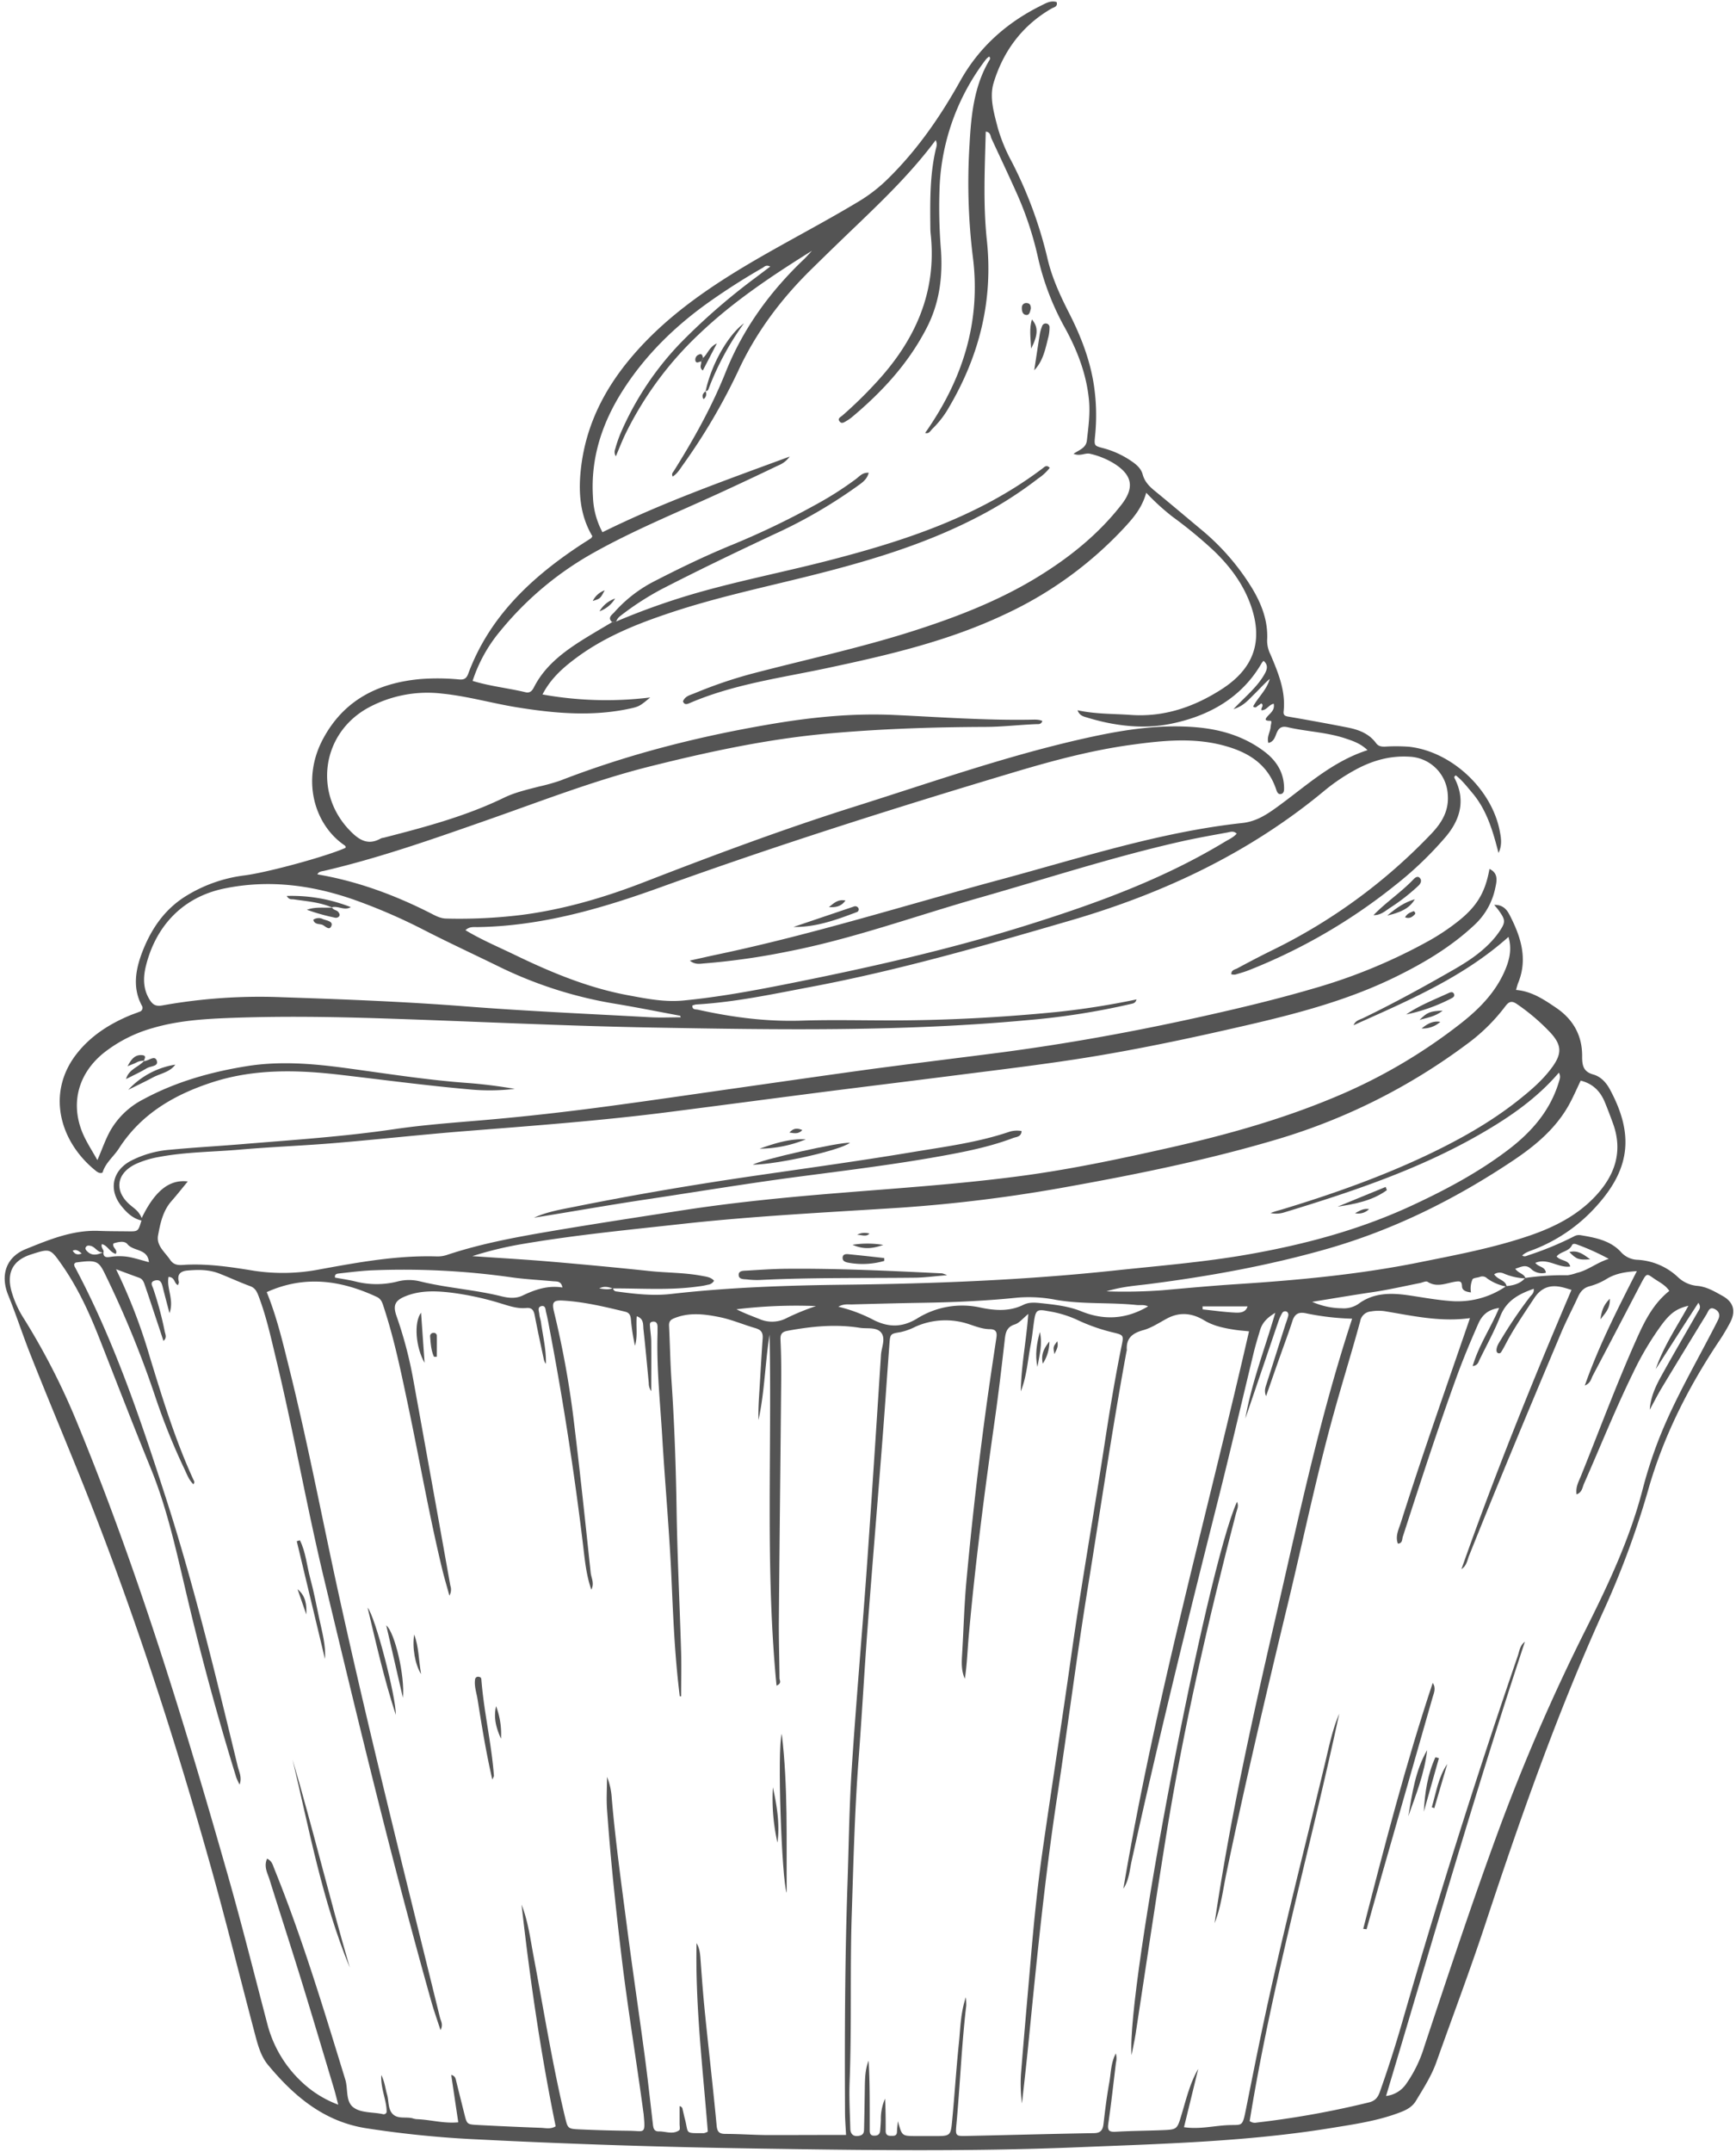 <?xml version="1.0" encoding="UTF-8" standalone="no"?><svg xmlns="http://www.w3.org/2000/svg" xmlns:xlink="http://www.w3.org/1999/xlink" fill="#545454" height="873" preserveAspectRatio="xMidYMid meet" version="1" viewBox="-1.9 -0.6 704.6 873.0" width="704.6" zoomAndPan="magnify"><g data-name="Layer 2"><g data-name="Layer 1" id="change1_1"><path d="M55.61,493.61c5.37-11.11,11.31-15.77,18.7-14.85-2.29,2.77-4.35,5.4-6.56,7.91-3.54,4-4.6,9.07-5.5,14-.75,4.15,2.82,6.77,4.91,9.89,1.67,2.48,3.92,2.15,6.26,2,9.3-.47,18.51.92,27.6,2.41a78.45,78.45,0,0,0,27.05-.58c15.73-2.87,31.44-5.73,47.53-5.21a12.24,12.24,0,0,0,4.26-.73c14.34-4.74,29.17-7.37,44-9.87,17.17-2.89,34.4-5.51,51.61-8.17,13.81-2.13,27.7-3.73,41.61-5.08,31.82-3.08,63.78-4.58,95.48-8.81,20.7-2.76,41.1-7.13,61.46-11.73,22-5,43.62-11.06,64.47-19.68a219.88,219.88,0,0,0,52.6-30.55c7.63-6,14.35-12.86,18.11-22.09,1.67-4.09,2.54-8.26,1.15-12.93-18.52,16.54-40.83,25.91-62.86,35.83.74-1.91,2.52-2.24,4-2.95,12.4-6,24.51-12.64,36.47-19.51,5.53-3.17,10.86-6.63,15.27-11.32a33,33,0,0,0,3.11-3.78c2.95-4.25,2.92-5.06-.06-9.17-.41-.57-.89-1.1-1.71-2.09,3.46-.13,5.11,1.91,6.2,4,4.52,8.75,7.55,17.77,3.52,27.64-.34.83-.53,1.72-.87,2.86,6.34.53,11.32,3.88,16.28,7.25,7,4.74,10.66,11.39,10.55,19.8,0,3.69.54,6.15,4.54,7.27,3.05.86,5.23,3.26,6.74,6.06,9.4,17.48,8.64,31.35-4.79,46.57a66.32,66.32,0,0,1-26,18.35c-1.65.64-3.45,1.12-4.8,2.45.91.67,1.7.16,2.56-.13a128,128,0,0,0,18.42-7.61,4.05,4.05,0,0,1,2.6-.52c5.92,1,11.94,2.07,16.3,6.65a9.45,9.45,0,0,0,7,3.36,26,26,0,0,1,16.2,6.92,13,13,0,0,0,7.67,3.63c4,.28,7.27,2.28,10.57,4.11,4.41,2.46,5.44,6.07,3.16,10.61a83.43,83.43,0,0,1-5.05,8.4C683,562.89,673.11,582.54,667,604.12a353.06,353.06,0,0,1-18.59,50C629.94,695,615.08,737.32,601,779.92c-6.2,18.79-13.21,37.31-19.85,56-2,5.69-5.27,10.74-8.36,15.87-1.84,3.06-5,4.17-8,5.25-8.42,3-17.24,4.28-26,5.71-34.35,5.62-69,6.47-103.7,7.89-43.8,1.79-87.61,1.15-131.39.47q-55.85-.85-111.69-3.67a422.63,422.63,0,0,1-45.49-4.57c-17.06-2.75-29.19-13.06-39.7-25.74-3-3.65-4.18-8.44-5.39-13-5.66-21.41-11-42.92-16.91-64.26C69.19,704.86,51.63,650.65,30.26,597.7c-6.59-16.33-13.42-32.57-19.89-48.94-3.12-7.89-5.73-16-8.94-23.88-3.35-8.24-.73-15.49,7.09-18.66,9.45-3.83,19.06-7.83,29.68-7.41,4,.16,8,.14,12,.19s4,0,5.31-4.4c-3.48-.78-5.91-3.13-8.06-5.77-5.31-6.5-3.86-14.28,3.53-18.32a41.66,41.66,0,0,1,16.12-4.62c9.58-.91,19.19-1.44,28.77-2.23,20.8-1.72,41.62-3.07,62.3-6.12,11.66-1.72,23.46-2.58,35.22-3.58,17.74-1.5,35.41-3.53,53-5.91,17.09-2.3,34.15-4.82,51.22-7.24,17.43-2.48,34.85-5,52.3-7.4,18.17-2.45,36.37-4.64,54.55-7,27.19-3.59,54.13-8.49,80.9-14.44,15.41-3.42,30.76-7.08,45.91-11.52a222.52,222.52,0,0,0,47.17-19.55,90.33,90.33,0,0,0,11.31-7.58c7.75-6.09,11.18-11.77,12.89-21.36,3.61,1.67,3,4.82,2.4,7.52a28.14,28.14,0,0,1-8.28,15c-9.64,9.09-20.83,15.72-32.64,21.48-19.24,9.37-39.77,14.75-60.47,19.52-23.17,5.35-46.42,10.29-69.93,13.86-14.54,2.21-29.14,4-43.73,5.84-18.54,2.38-37.1,4.65-55.65,7-21.42,2.75-42.84,5.6-64.26,8.35-27.39,3.53-54.91,5.58-82.43,7.75-17.91,1.41-35.78,3.4-53.69,4.9-12.66,1.06-25.37,1.53-38,2.62-11.2,1-22.49.94-33.59,3.07a38.82,38.82,0,0,0-8.83,2.66c-8.35,3.78-9.35,11.24-2.33,17C52.74,489.83,54.46,490.84,55.61,493.61Zm-15.5,13.92c-2.32.31-3.24-2.17-5.16-2.62-.7-.17-1.53-.29-2,.47s.2,1.42.65,1.84c2.05,1.95,4.28,1.18,6.48.24-.13,2.4,1.7,2.07,3,1.88a22.77,22.77,0,0,1,8.63.33c2.25.54,4.48,1.21,6.83,1.85-.48-5.63-6.28-4.31-8.73-7.33-1.19-1.47-3.72-.91-5.63-.29-.78,1.6,1.93,2.54.9,4.23-2.45-.66-3.28-3.4-5.62-3.94C38.9,505.65,40.38,506.37,40.11,507.53Zm577.06,10.38a107.7,107.7,0,0,1,17.21-1.1,18.6,18.6,0,0,0,3.68-.94c4.47-1,8-4.11,13-5.71a96,96,0,0,0-12.56-5.7c-.89-.35-2-.73-2.42.23-1.25,2.57-4.56,2.42-6.19,4.51,1.67,1.93,4.87,1.29,5.54,4.06-4.85.73-9.1-3.6-14.18-1.47,1.28,1.75,4,1.46,4.29,4a6.39,6.39,0,0,1-5.69-1.25c-2.43-2.47-4.26-1.07-6.73-.38,1.21,1.93,3.62,1.93,4.14,3.93a24.35,24.35,0,0,1-8.86-2,4,4,0,0,0-3.85.34c1.51,2.33,4.67,2.27,5.08,5a19.5,19.5,0,0,1-7.93-3.33,2.74,2.74,0,0,0-2.94-.63c-1,.39-2.64.35-3,1a9.32,9.32,0,0,0-.63,5.31c-1.92-.23-3.55-.76-3.63-2.39-.1-2-.6-2.26-2.52-2-3.78.55-7.58,2.57-11.48.08-.66-.42-2.06.32-3.12.52-6.4,1.27-12.75,2.73-19.22,3.69-8.14,1.2-16.26,2.59-24.49,3.92a30.42,30.42,0,0,0,11.93,2.61,10.66,10.66,0,0,0,6.75-1.7c6.38-4.78,13.52-4.58,20.85-3.5,5.38.8,10.75,1.79,16.16,2.22a34.64,34.64,0,0,0,23.06-6C612.38,520.94,615.14,520.24,617.17,517.91Zm-370.39,4.25c-1.68-.53-3.36-1.09-5.46,0,2.16.32,3.89.6,5.59-.12a1.46,1.46,0,0,0,1.41,1.35c7.39,1,14.83,1.88,22.27,1,23.51-2.68,47.13-3.47,70.73-3.74,36.18-.43,72.28-1.86,108.28-5.66,18.59-2,37.24-3.45,55.67-6.73,22.59-4,44.62-9.91,65.51-19.56,13.87-6.42,27.35-13.57,39.55-22.86,9.41-7.17,17-15.83,20.49-27.5.33-1.1.82-2.17,0-3.73-9.06,10.56-19.94,18-31.48,24.68-25.16,14.54-52.48,23.65-80.09,32.05a10.88,10.88,0,0,1-5.46.24c1.54-.64,3.1-1,4.63-1.46,20.66-6.26,41-13.46,60.47-22.82,12.44-6,24.47-12.8,35.35-21.41,5.13-4.07,10.14-8.32,14-13.7s3.64-8.82-.68-13.61a82.61,82.61,0,0,0-13.62-11.69c-2.1-1.5-3.33-1.29-4.88.81a74.67,74.67,0,0,1-15.92,15.58,245.32,245.32,0,0,1-76,38.18c-27.86,8.32-56.29,14.15-84.87,19.3a611.22,611.22,0,0,1-69.13,8.67c-29.55,1.9-59.12,3.34-88.57,6.6-21.1,2.34-42.24,4.37-63.19,7.9a149,149,0,0,0-21.57,5.13c11.29.78,21.26,1.34,31.2,2.18,13.57,1.16,27.13,2.42,40.67,3.86,7.05.75,14.17.61,21.16,1.93,1.86.36,3.77.51,5.07,2a3.19,3.19,0,0,1-2.47,1.62,27.67,27.67,0,0,1-3.74.69C270.07,523,258.43,522.1,246.78,522.16Zm94.71,343.46c-.16-3.28-.41-6.17-.42-9.07-.15-30.89-.06-61.78,1-92.66.53-15.44.7-30.89,1.69-46.3,1.73-26.63,4.07-53.22,6-79.85,2.09-29.53,4-59.08,5.91-88.62.19-3,2-6.57.09-9s-5.81-1.49-8.81-2c-9.79-1.54-19.55-.57-29.25,1.24-2.19.41-2.93,1.33-2.82,3.63.28,5.63.33,11.27.28,16.9-.29,32.34-.67,64.69-.94,97-.06,7.81.21,15.62.26,23.44,0,.85,1.08,2-1.2,3-4.64-47.59-1.84-95-2.84-142.4-1.81,11.52-2,23.2-4.48,34.6-.15-4.16.14-8.29.4-12.42.43-6.88.79-13.77,1.29-20.65.17-2.38-.61-3.51-3-4.2-4.87-1.41-9.56-3.46-14.55-4.47-6.1-1.23-12.18-2-18.24.42-1.61.63-2.3,1.36-2.21,3.14.38,7.44.48,14.89,1,22.32,1.2,17.59,1.79,35.19,2.07,52.82.31,19.07,1.26,38.13,1.83,57.2.17,6,0,12,0,17.94l-.55,0c-.11-.87-.21-1.74-.31-2.61-1.72-14.62-2.36-29.33-3-44-.83-19.61-2.64-39.15-3.81-58.73-.84-14-2.33-27.89-1.9-41.91q0-1.37,0-2.73c-.05-1.19-.44-2.15-1.89-2s-1.21,1.13-1.16,2c.13,2,.47,4,.49,6,.07,6.62,0,13.24,0,20.18a5.55,5.55,0,0,1-1-3.3c-.69-7.23-1.34-14.46-2.14-21.68-.22-1.93.26-4.4-2.74-5.39-.37,4.15.46,8.1-.72,11.94a80.92,80.92,0,0,1-1.65-10.65c-.14-1.72-.68-2.75-2.31-3.14-8.3-2-16.6-4-25.14-4.51-4.2-.24-4.7.72-3.71,4.74a380.39,380.39,0,0,1,8.16,45.54c2.44,20,4.54,40,6.67,60.08.23,2.17,1.61,4.33.26,6.92-2.19-6.33-2.69-12.69-3.45-18.94q-5.24-43.28-13.36-86.09c-.48-2.49-.9-5-1.53-7.46-.27-1-.13-3-2-2.53-1.65.44-.84,2.12-.75,3.28s.51,2.12.66,3.2c.78,5.63,2.16,11.18,2,16.93a4.53,4.53,0,0,1-.88-2c-1.24-5.85-2.53-11.69-3.64-17.57-.39-2.08-1.07-3.33-3.46-3.1-3.52.35-6.83-.79-10.12-1.79a118.25,118.25,0,0,0-20.7-4.48c-6.16-.71-12.34-.89-18.25,1.52-4.23,1.73-5.09,3.69-3.59,8a167,167,0,0,1,6.7,25.24q7.64,42.06,15.15,84.14a4.93,4.93,0,0,1-.38,4.07c-1.07-3.89-2-7-2.77-10.11-5.45-22.4-9.36-45.13-14.13-67.68-2.78-13.15-5.49-26.3-9.69-39.09-.57-1.73-.94-3.41-2.88-4.32-14.53-6.76-29.24-8.9-44.67-1.94,4.07,10,6.51,20.39,9.09,30.76,7.16,28.72,12.75,57.78,19,86.69,12.89,59.23,27.75,118,42.22,176.88.36,1.45,1.42,2.86.22,5.09-1.33-4.1-2.61-7.66-3.64-11.29-16-56.79-29.8-114.14-43.55-171.49-7.16-29.83-12.44-60.09-19.64-89.91-2-8.3-3.82-16.64-6.83-24.65-.69-1.83-1.31-3.67-3.56-4.49-4.25-1.56-8.37-3.49-12.6-5.14s-8.53-1.59-12.9-1.21c-2.79.25-4.29,1.52-3.48,4.58.1.38-.22.88-.35,1.34-1.64-.67-1.15-3.24-3.83-3.33-.92,4.62,2.35,9.19.38,14.71-1.11-4.27-2-7.57-2.82-10.88-.39-1.5-.91-2.85-2.9-2.41-2.46.54-1.28,2.15-.86,3.38a140.77,140.77,0,0,1,4.65,17.34c.24,1.17,1,2.53-.52,3.82-.76-2.32-1.49-4.54-2.23-6.75-1.72-5.16-3.42-10.33-5.19-15.48-.47-1.34-.82-2.81-2.45-3.39-2.8-1-5.58-2.06-9.37-3.46a224.26,224.26,0,0,1,13.65,35.42c5.21,17,10.4,34,17.86,50.21a1.21,1.21,0,0,1-.13,1.6c-1.88-1.78-2.67-4.2-3.74-6.41A262.7,262.7,0,0,1,61.09,566a407.42,407.42,0,0,0-19.24-47.35c-3.58-7.34-3.41-8.35-12.88-7-.28,0-.52.38-.77.59a3.21,3.21,0,0,0,.17,1c16,29.93,26.76,62,37.11,94.09C77,643.11,85.76,679.69,94.62,716.19c.52,2.13,1.76,4.33.73,7.28A23.85,23.85,0,0,1,94,720.58q-11.18-36.17-19.88-73c-4.24-17.83-8-35.82-15-52.84C52,577.28,45.22,559.66,38.31,542.1c-4.07-10.32-8.71-20.38-15.11-29.51-4.72-6.74-4.75-6.71-12.53-4.21-7.27,2.34-9.94,7.27-7.95,14.76a41.52,41.52,0,0,0,5.14,11.37,281.22,281.22,0,0,1,21.55,42.15C54,636.35,72.83,698,90.5,760c5.72,20.08,10.79,40.34,16.09,60.54a48.85,48.85,0,0,0,14,23.6,43.6,43.6,0,0,0,14.8,9.2c-.75-2.82-1.19-4.71-1.75-6.56-4.39-14.61-8.72-29.22-13.21-43.79-4.23-13.7-8.66-27.34-12.93-41-.81-2.6-2.42-5.2-1-8.46,2,.92,2.31,2.57,2.89,4,11.35,28,20,56.83,28.86,85.63,1.15,3.76.07,8.72,3.16,11.18s8,1.94,12,2.82a1.27,1.27,0,0,0,1.6-.74c.14-4.71-2.46-9.38-2.15-15.12,1.46,3,1.63,5.52,2.34,7.92.76,2.6.31,5.73,2.16,7.78,2.11,2.33,5.52,1.13,8.27,1.89a6.33,6.33,0,0,0,1.6.33c5.55.19,11,1.85,16.87,1.27-1-6.67-1.91-12.88-2.86-19.23,1.7.44,1.79,1.57,2.05,2.63,1.08,4.41,2.19,8.81,3.29,13.21,1.05,4.18,1.05,4.25,5.46,4.48q12.78.68,25.59,1.15c1.92.07,3.95.65,6-.61-6.09-29.74-10.46-59.76-13.84-89.94,2.75,7,3.61,14.34,5,21.6,4.08,21.58,7.52,43.28,12.65,64.65,1.11,4.59,1.1,4.72,6,4.94q10.07.46,20.16.56c6,.06,6.55,1.69,5.75-6.54,0-.18,0-.36-.06-.54-2.87-21.42-6.45-42.74-9-64.21-2.34-19.66-4.42-39.35-5.81-59.1-.31-4.38,0-8.8,0-13.2a27.28,27.28,0,0,1,1.9,8.43c1.47,17.38,3.89,34.65,6.13,51.94,2.27,17.46,4.86,34.89,7.2,52.35,1.25,9.36,2.29,18.74,3.37,28.13.18,1.55.38,3,2.35,3,2.8-.08,5.74,1.4,8.34-.48.45-.33.15-1.72.16-2.62,0-2.36,0-4.73,0-7.15a1.42,1.42,0,0,1,1.23,1.34c.31,1.22.55,2.47.88,3.69,1.68,6.26-.33,5.94,7.77,5.92a4.94,4.94,0,0,0,1.57-.62c-2-25.49-5.11-50.88-4.56-76.47,1.29,2.15,1.45,4.45,1.62,6.8.52,7.24,1.07,14.49,1.8,21.71,1.54,15.18,3.3,30.33,4.73,45.51.26,2.68,1.14,3.36,3.59,3.38,5.63,0,11.26.43,16.9.47C319.89,865.68,330.4,865.62,341.49,865.62Zm74-333.13c-2.18,1.76-3.63,3.68-5.51,4.28-3.64,1.16-3.79,3.79-4.14,6.77-1.2,10.47-2.42,20.93-3.9,31.36-4.17,29.32-8,58.67-10.64,88.16-.53,5.81-.7,11.65-1.59,17.46-1.49-3.25-1.32-6.68-1.11-10,.6-9.8.83-19.6,1.72-29.38q3.38-36.92,8.46-73.62c1.18-8.45,2.46-16.89,3.73-25.33.31-2.09,0-3.45-2.6-3.5-2.92,0-5.69-1.08-8.46-2a29.9,29.9,0,0,0-21.79,1,25.14,25.14,0,0,1-6.12,2.21c-4.08.66-4.14.7-4.45,4.9-.91,12.13-1.7,24.28-2.65,36.41-2,26.08-4.21,52.14-6.18,78.22-1.35,17.92-2.32,35.88-3.68,53.81-1.58,20.84-2.09,41.72-2.77,62.6-.75,22.71,0,45.44-.87,68.15-.25,6.35.11,12.72.28,19.07.07,2.51,1.54,3.43,3.9,2.83,1.7-.43,1.66-1.75,1.69-3,.14-5.63.22-11.26.31-16.9.06-3.55.17-7.1,1.53-10.5.45,7.59.45,15.14.45,22.7,0,1.82,0,3.64,0,5.46,0,1.09.11,2.21,1.68,2.26s2.44-.49,2.56-2.09.24-2.9.28-4.35a20.58,20.58,0,0,1,1.7-8.58c.25,4.38.26,8.73.25,13.09,0,1.33.6,2,1.95,2s2.62.2,2.65-1.76c0-1.11.19-2.22.38-4.2,1.61,6,1.61,6,7.05,6.06l7.64,0c6.63,0,6.73,0,7.34-6.52,1-10.48,1.64-21,2.74-31.46.6-5.74.57-11.61,2.78-18.35a28,28,0,0,1,.18,3.35c-1.9,16-2.5,32.19-4,48.27-.42,4.6-.31,4.75,3.93,4.66,17.27-.35,34.53-.85,51.79-1.14,2.86,0,3.72-1.29,4-3.85.64-5.59,1.34-11.18,2.34-16.71.69-3.81.58-7.86,2.64-11.78a6.92,6.92,0,0,1,.06,3.69c-1,8.27-1.91,16.57-3.11,24.82-.42,2.9.46,3.41,3.12,3.26,6.16-.36,12.35-.39,18.52-.63,6.36-.24,6.28-.3,8.09-6.29,1.89-6.29,3.38-12.72,6.77-18.59-1.91,7.83-3.81,15.66-5.77,23.67,6.31.93,12-.57,17.79-.83,5.95-.28,5.87,1,7.4-6.7,2.35-11.74,4.68-23.48,7.17-35.19,7.5-35.14,16.48-69.92,24.85-104.85,1.63-6.8,3-13.7,5.79-20.21C529.83,749.91,514.32,804.3,505.31,860a3.6,3.6,0,0,0,2.93.59,369.6,369.6,0,0,0,45.51-8.18c2.47-.6,3.58-2,4.37-4.19q4.92-13.86,9-28,21.64-75.06,47-148.94c.68-2,.88-4.31,2.9-5.76-20.19,60.87-37.82,122.5-56.35,184.29a11.44,11.44,0,0,0,7.95-4.61,52.72,52.72,0,0,0,7.58-15.48c9.68-29.11,19.32-58.25,29.89-87a795.68,795.68,0,0,1,35.74-82.42c9.12-18.19,17.78-36.58,22.92-56.4a184.93,184.93,0,0,1,5.52-17.65c5.76-15.57,14-29.93,21.66-44.55,1.18-2.25,2.37-4.49,3.49-6.78,1-2,.4-3.64-1.59-4.49s-2.41,1.12-3.1,2.24q-9.13,14.86-18.14,29.79c-1.74,2.9-3.26,5.93-4.89,8.9.31-5,2.32-9.4,4.63-13.58,4.84-8.74,9.88-17.36,14.83-26,.55-1,1.58-1.88.28-3.8-6,9.26-11.64,18.08-17.31,26.91,3.08-9.09,8.43-16.93,13.26-25.7-4.89,1.19-7.33,3-10.89,7.75a121.45,121.45,0,0,0-11.65,19.65c-7.2,14.69-13.25,29.87-19.85,44.82-.65,1.45-.74,3.51-3,4.31-.47-3,.87-5.22,1.79-7.52,7.61-18.84,14.65-37.92,23-56.48,3.18-7.07,6.69-13.65,12.84-18.55-1.3-2-3.21-3.09-5-4.23-4.21-2.61-3.8-3.9-6.61,1.48-6.48,12.39-12.93,24.79-19.47,37.15-.66,1.25-.83,3-3.22,4,5.75-16.33,13.29-31,21.13-46.43-4.93.33-8.55,1-12,3a26.69,26.69,0,0,1-6.94,3.07c-2.67.63-4,2.24-5,4.49-2.36,5.11-5,10.11-7.14,15.3-12.55,29.77-25,59.56-37,89.56-.78,1.94-1,4.15-3.12,5.5,13.49-38.25,28.66-75.83,44.67-113.31-1.11-.33-2.13-.65-3.17-.93-5.07-1.35-9-.3-12.09,4.47-4,6.09-8.11,12-11.48,18.5-.59,1.12-1.19,2.24-1.88,3.31a1,1,0,0,1-1.42.17,1.27,1.27,0,0,1-.4-.94c0-1.71,1-3.09,1.85-4.47A185.28,185.28,0,0,1,619,525.67c.67-.88,1.83-1.59,1.61-3.36-6.17,2.13-11.07,4.83-13.56,11.09-2.4,6.06-5.56,11.82-8.44,17.69-.47.94-.67,2.29-2.79,2.58,2.5-8.55,7.38-15.52,10.73-23.58-4.66.67-7,3-8.55,6.61-3.21,7.31-6.29,14.67-9,22.19-7.67,21.16-14.6,42.57-21.53,64-.35,1.08-.09,2.72-2,2.82-1.14-3,.3-5.73,1.16-8.41q5.28-16.6,10.88-33.1c5.6-16.46,11.33-32.88,17.22-50-12,1.69-23.32-.94-34.73-2.82a18,18,0,0,0-5.43.11,4.8,4.8,0,0,0-4.4,4c-3.29,12.08-7,24-10.37,36.11C532.46,597.81,527,624.5,520.59,651c-8.72,36.17-17.24,72.39-24.8,108.83-1.38,6.66-2.16,13.48-4.72,19.89,6.11-41.46,15.14-82.33,24.56-123.13s18-81.79,31.27-122.15a105.46,105.46,0,0,1-19.07-2.26c-2.9-.52-4.31.54-5.18,3.22-1.44,4.49-3.11,8.91-4.68,13.36-2,5.56-3.91,11.12-6,17.11-.91-2.22-.21-3.73.28-5.27q3.71-11.67,7.43-23.34c.44-1.38,1-2.74,1.32-4.15a1.59,1.59,0,0,0-.46-1.4,1.39,1.39,0,0,0-1.94.29,17.42,17.42,0,0,0-1.58,3.42c-1.9,5.48-3.74,11-5.61,16.48q-3.93,11.55-7.87,23.1c2.51-14.41,7.8-28,12.16-42.94-3.49,2.08-5.3,4.15-6.16,7S507.74,545,507,548c-4.92,20.28-9.63,40.62-14.73,60.86-12.22,48.4-24.14,96.86-34.87,145.62-.83,3.8-1.07,7.81-3.35,11.23,12.83-76.24,33.7-150.67,51-226.14-1.91-.21-3.87-.33-5.8-.63-4.3-.68-8.56-1.51-12.38-3.82-4.82-2.91-9.79-3.54-15-.81-3.21,1.7-6.32,3.84-9.75,4.78-4.45,1.23-7,3.28-6.67,8.11a2.47,2.47,0,0,1-.13.52c-5.9,32-10.58,64.12-15.76,96.19-4.55,28.14-8.11,56.43-12.4,84.61-5.14,33.77-8.45,67.74-11.82,101.71-.75,7.54-1.63,15.07-2.45,22.61a62.52,62.52,0,0,1-.4-11.9c1.27-16.11,2.74-32.2,4.11-48.31,1.24-14.47,2.71-28.93,4.79-43.31,3.7-25.69,7.71-51.35,11.34-77,4.17-29.67,9.43-59.16,13.95-88.76,2-12.92,4.12-25.81,6.76-38.62.75-3.66.55-3.9-3.15-4.81a74.43,74.43,0,0,1-15.37-5.4,45.25,45.25,0,0,0-11.45-3.36c-4.49-.88-5-.38-5.66,4-.47,3.24-.77,6.5-1.39,9.7-1.21,6.3-1.58,12.78-4,18.84C412.55,553.55,414.66,543.44,415.46,532.49Zm224.18-94.65c-1.49,3.12-2.79,6.12-4.32,9-5.36,10.11-13.85,17.23-23.12,23.43-23.38,15.63-48.31,28.06-75.44,35.83-23.61,6.75-47.68,11.1-72,14.24-5.48.71-11.07,1-17.6,3a212.69,212.69,0,0,0,22.51-.42c9.95-.88,19.89-1.81,29.86-2.46,25-1.62,50-3.91,74.57-8.87,15.12-3.05,30.27-5.88,44.91-10.9,9.93-3.41,19.11-8.07,26.4-15.75,8.1-8.53,11.55-18.35,7.25-29.95-1-2.72-2-5.43-3.12-8.13C647.78,442.4,644.85,439.15,639.64,437.84ZM338.36,529.58a62.18,62.18,0,0,1,14.52,5.48c5.9,2.89,11.33,3,17.37-.64a34.42,34.42,0,0,1,25.64-4.53c5.88,1.26,11.88,1.75,17.6-1.09,2.22-1.1,4.62-.92,7-.67,5.59.6,11.23,1.19,16.48,3.32,9.36,3.79,18.3,3.19,27.1-2-1.58-.81-3.2-.41-4.73-.57-10.84-1.13-21.83-.21-32.6-2.08A57,57,0,0,0,411,525.9c-12.47,1.29-25,1.86-37.53,2.07-9.81.16-19.61.41-29.42.68C342.36,528.7,340.54,528.33,338.36,529.58Zm-112-7.8c-.46-2.75-2.34-2.39-3.89-2.54-5.42-.51-10.87-.78-16.26-1.51a311.64,311.64,0,0,0-57.59-2.89c-4.34.22-8.67.78-13,1.26-.77.08-1.82.26-1.53,1.67,2.64.49,5.33.87,8,1.5a34.63,34.63,0,0,0,17.22.11,18.6,18.6,0,0,1,9.2-.1c10.93,2.7,22.22,3.37,33.14,6.08,2.85.71,5.84,1,8.56-.31C215.24,522.63,220.45,520.85,226.31,521.78Zm103,7.54a201,201,0,0,0-32.34,1.3c3.1,1.6,6.28,2.74,9.41,4a12.78,12.78,0,0,0,11.05-.48A96.22,96.22,0,0,1,329.3,529.32Zm156.81.12.06,1.23c4.41.46,8.81,1.09,13.22,1.3,1.9.09,4.25,0,5-2.53ZM31.27,508c-1.19-1-2.15-1.87-3.67-1.15C28.49,508.27,29.48,508.69,31.27,508Z"/><path d="M606.31,345.47c-2.27-8.81-4.71-17.4-10.72-24.46-2.11-2.48-4.07-5.06-6.6-7-.86.44-.62.92-.4,1.36,4.32,8.57,2.3,16.27-3.46,23.26a144.05,144.05,0,0,1-20.83,20,229.71,229.71,0,0,1-59.12,34.34c-1.84.74-3.77,1.28-5.68,1.84a5,5,0,0,1-1.62-.09c-.12-1.79,1.46-1.92,2.41-2.43,4.63-2.5,9.29-4.94,14-7.26a226.13,226.13,0,0,0,64.75-47.35c4.32-4.55,7.23-9.38,6.67-16a16.27,16.27,0,0,0-15.52-15.26c-7.88-.49-15.09,1.56-21.92,5.28a78.46,78.46,0,0,0-12.64,8.53C505.1,345.57,470.08,362,432.14,373c-34.64,10.09-69.29,20.08-104.78,26.79-15.5,2.92-30.94,6.27-46.75,7.16a6.69,6.69,0,0,0-1.49.44c-.08,1.79,1.3,1.47,2.26,1.68,13.85,3.08,27.8,4.91,42.06,4.44,12-.39,24-.09,36-.09,22.54,0,45-1.2,67.45-3.41a318.17,318.17,0,0,0,32.5-5.11c-.44,1.56-1.42,1.64-2.37,1.86a297.49,297.49,0,0,1-41.86,6.55c-50.75,4.72-101.63,3.91-152.49,3-36.32-.67-72.63-2.51-108.95-3.69-21.07-.69-42.16-1-63.23-.17-10.13.41-20.32,1.13-30.16,4A56.92,56.92,0,0,0,40,426.76C28.87,435.91,26.23,449.23,33,462c1.34,2.55,2.87,5,4.63,8.09,1.92-4.36,3.23-8.37,5.32-12.06a32.31,32.31,0,0,1,13.25-12.56c13.08-7.09,27.15-11.06,41.74-13.44,13.42-2.2,26.75-1.13,40.13.67,16.53,2.22,33,4.87,49.68,6.09,6.46.48,12.89,1.31,19.3,2.4a85.93,85.93,0,0,1-19.1.15c-17.34-1.55-34.61-3.86-51.9-5.87s-34.46-2.45-51.29,2.89c-15.6,5-29.26,12.79-38.39,27-2.13,3.32-5.48,5.82-6.64,9.8-1.21.52-2.17-.26-2.94-.88C22.28,462.52,16.85,442.83,29.19,427c5.64-7.22,13.08-12,21.38-15.51,1.33-.57,2.72-1,4.06-1.56a1.65,1.65,0,0,0,1-2.59c-3.71-7-2.56-14.15,0-21.1,3.52-9.37,8.84-17.48,17.49-23a59,59,0,0,1,24.41-8.68c9.18-1.2,32.84-7.61,40.79-11.15.24-.64-.21-.92-.63-1.21-12.13-8.44-17.31-26.55-8.45-43.05,8.45-15.74,22.33-22.68,39.48-24.23a91.52,91.52,0,0,1,15.79.16c1.92.16,2.92-.39,3.62-2.29C196.6,249.94,213.27,234.14,233,221c1.65-1.1,3.35-2.14,5-3.23.14-.08.2-.29.53-.8-5.14-8.63-5.78-18.21-4.56-28.19,2.1-17.21,9.61-31.82,20.71-44.82,13-15.27,29.19-26.67,46.25-36.86,15.11-9,30.85-17,45.93-26.1a62.86,62.86,0,0,0,11.56-9c11.93-11.69,21.29-25.21,29.39-39.72,7.57-13.57,18.66-23.52,32.5-30.44,2.07-1,4.11-2.39,6.65-1.61.56,1.92-1.11,2.08-2.06,2.63C413,9.73,405.3,20.15,401.39,33c-1.79,5.9.13,12.22,1.66,18.19a68.14,68.14,0,0,0,5.56,13.58A170.68,170.68,0,0,1,423.18,104c1.82,8,5.28,15.45,9,22.74,4.71,9.29,8.41,18.86,9.95,29.25a82.39,82.39,0,0,1,.45,20.09c-.41,4.24-.45,4.18,3.45,5.2a37,37,0,0,1,11.31,5.23c2,1.34,3.89,3,4.52,5.31.87,3.25,3,5.2,5.46,7.18,6.05,4.95,12,10,18,15a95.51,95.51,0,0,1,21,24.11c3.92,6.53,6.52,13.4,6.08,21.12a12.62,12.62,0,0,0,1.37,5.74c3.11,7.39,6.23,14.76,5.32,23.07-.2,1.79.85,1.94,2.27,2.18,8,1.39,16,2.83,24,4.42,4.33.87,8.42,2.46,11.18,6.19,1,1.39,2.22,1.54,3.76,1.5a71.19,71.19,0,0,1,9.8.06c17.38,2,33.76,17.49,36.81,34.7C607.47,339.89,607.7,342.67,606.31,345.47ZM246.55,251.82l1.68-.27a286.15,286.15,0,0,1,33.31-11.76c17.28-4.9,34.91-8.36,52.3-12.83,31.07-8,61.35-17.83,87.41-37.51.74-.55,1.6-1.63,2.92-.24a19.74,19.74,0,0,1-4.7,4.33,159.66,159.66,0,0,1-24.81,15.74c-21.91,11.35-45.4,18.18-69.2,24.09-19.19,4.76-38.54,8.89-57.27,15.31C255.45,253,243,258.16,232.1,266.24c-5.4,4-10.41,8.36-13.82,14.93A146.09,146.09,0,0,0,262,282.39c-4.08,3.41-4.52,3.69-8.05,4.47-15.37,3.36-30.71,2-46-.47-10.21-1.65-20.18-4.56-30.51-5.58a50.43,50.43,0,0,0-30,5.81C128.77,296.93,125.28,321,140,336.28c3.71,3.87,7.4,6.32,12.71,3.29a4,4,0,0,1,1.06-.26c16.68-4.29,33.32-8.69,48.93-16.27,4.4-2.13,9.23-3.23,14-4.47a80.59,80.59,0,0,0,8.89-2.49c28.2-10.93,57.36-18.22,87.15-23.17,16-2.65,32.07-4.16,48.29-3.42,18.33.84,36.64,2.21,55,1.92,1.69,0,3.46-.23,5.15.52-.57,1.5-1.62,1.25-2.41,1.28-6.9.26-13.75,1.1-20.67,1.12-21.27.08-42.54.78-63.71,2.68-24.44,2.18-48.41,7.33-72.2,13.28-22.59,5.64-44.23,14.09-66.14,21.76s-43.78,15.41-66.43,20.69c-.93.21-2.17.22-2.69,1.43,16.09,2.73,31.18,8.29,45.67,15.62,2.09,1.06,4.08,2.25,6.6,2.3a207.18,207.18,0,0,0,31-1.52c17-2.25,33.35-7.06,49.28-13.24,28.24-10.95,56.6-21.55,85.51-30.67,30.26-9.54,60.22-20.1,91.21-27.2,15.78-3.61,31.69-6.43,48-4.93,9.94.92,19.23,3.81,27.26,9.94,4.67,3.58,7.65,8.24,7.81,14.32,0,1,.13,2.41-1.18,2.75s-1.76-1-2.08-2c-3.56-10.45-11.75-15.19-21.74-17.78-12.25-3.18-24.55-1.86-36.8-.19-16.22,2.21-32,6.43-47.66,11.11-48.31,14.44-96.37,29.66-143.82,46.79-23.93,8.64-48.33,15.7-74.12,16.09-1.55,0-3.28-.25-4.86,1.25,6.47,3.89,13.31,6.77,20,10,14.74,7.13,29.78,13.39,46,16.4,7.48,1.39,14.8,2.89,22.62,2.12,14.84-1.45,29.42-4.19,44-7.11,32.72-6.55,65.22-13.92,97.08-24,27.24-8.6,53.93-18.38,78.48-33.25,1.65-1,3.5-1.76,4.86-3.34-1.31-1.24-2.61-.68-3.72-.47-6.42,1.17-12.85,2.31-19.21,3.75-27.61,6.26-54.51,15.06-81.71,22.8-26,7.4-51.42,16.71-78,21.84a283,283,0,0,1-33.39,4.73c-1.75.13-3.74.65-5.95-1.13,4.2-.93,7.69-1.74,11.21-2.48,38.89-8.19,76.8-20.15,115.13-30.47,32.38-8.73,64.33-19.2,97.84-22.87,5.43-.59,9.39-3.06,13.52-6,11.87-8.48,22.57-18.79,37.37-23.57-2.86-2.74-5.94-3.74-9-4.76-7.62-2.54-15.7-2.75-23.46-4.55-2.48-.57-3.66.38-4.51,2.57-.6,1.54-1.14,3.36-3.26,3.82-.74-2.51.77-4.45.91-6.59.06-.84.64-2.4-.09-2.39-2.56,0-2.24-.67-.9-2.12,1.18-1.27,2.72-2.4,2.24-4.81-2,.38-2.76,2.62-4.92,2.66-.5-.84,1.2-2-.15-2.8-.42.3-.84.64-1.29.92s-1,1.22-2,.33c2.05-3.8,5.59-6.81,6.75-11.2-2.31,2-4.29,4.28-6.44,6.36s-4.15,4.66-8.29,5.93c4.77-5.06,9.37-8.71,12.38-13.81,1.18-2,2-3.9-.14-5.79a4.55,4.55,0,0,0-.72.81c-8.32,14.5-22.05,21.8-37.4,24.82-10.87,2.15-22.46.76-33.4-2.59-1.44-.44-3.17-.7-4-3,7.26,1.6,14.35,1.39,21.4,1.89,13.63,1,25.82-3.18,37.08-10.41,13.38-8.6,17.07-19.94,11.57-34.78-3.1-8.35-8.34-15.25-14.7-21.37A179.76,179.76,0,0,0,474,209.06a94.48,94.48,0,0,1-10.67-9.74c-1.69,6-4.94,9.84-8.37,13.6a155.3,155.3,0,0,1-49,35.73c-23,10.89-47.53,16.58-72.23,21.83-18.77,4-37.93,6.52-55.76,14.21-.95.41-2.14.83-2.66-.74.86-2.16,3-2.56,4.77-3.29a183,183,0,0,1,23.15-7.9c21.92-5.76,44.11-10.49,65.73-17.42,17.5-5.61,34.58-12.21,50.32-21.85,12.94-7.93,24.7-17.36,34.06-29.42,5.4-7,4.23-12.08-3.24-16.71a32.33,32.33,0,0,0-9.55-3.84c-2-.5-4,1.15-6.72,0,2.45-1.67,5.07-2.37,5.41-5.42.62-5.42,1.36-10.77.86-16.27-1-10.55-4.68-20.11-9.69-29.26a107,107,0,0,1-11.06-28.88,136.22,136.22,0,0,0-9-26.8c-3.2-7.12-6.53-14.17-9.82-21.25-.48-1.05-.33-2.6-2.34-2.84-.38,14.76-1.11,29.46.45,44.1,2.58,24.22-2.95,46.52-15.14,67.36a38.9,38.9,0,0,1-6.91,9.07c-.81.76-1.36,2.22-3,1.74,15.22-21.65,22.8-45.17,19.32-71.79a246.21,246.21,0,0,1-1.3-45.18c.65-12,1.81-24,8.26-34.61.14-.23,0-.66-.07-1-.12,0-.3-.12-.35-.07a7,7,0,0,0-1.2,1.1A91.64,91.64,0,0,0,379.5,74.39a212.58,212.58,0,0,0,.53,26.7c.71,10.87-.68,21.34-5.74,31.21-7.43,14.52-18.21,26.17-30.59,36.5a17.5,17.5,0,0,1-2.26,1.52c-.77.45-1.67,1.07-2.45.21-1.18-1.31.27-1.92,1-2.52a173.33,173.33,0,0,0,13.65-13.32c15.76-17,24.78-36.58,22.2-60.37-.07-.72-.12-1.45-.13-2.18-.1-10.72-.27-21.45,2.16-32,.25-1.1.81-2.19,0-3.88-9.69,13-20.9,23.84-32.16,34.65q-9.26,8.86-18.4,17.84c-12.29,12.08-22.47,25.65-29.71,41.39a243.78,243.78,0,0,1-22.4,38c-1.17,1.66-2.23,3.46-4.07,4.61-.6-1.17.1-1.67.45-2.23,8-12.78,15.39-25.94,21-40,7.14-17.9,18.18-33,32.08-46.17,1-1,2-2.14,3-3.21-16.17,10.09-31.85,20.52-45.6,33.6a140.67,140.67,0,0,0-30,40.5c-1.45,3-2.64,6.05-4,9.3a3.25,3.25,0,0,1-.25-3,52.71,52.71,0,0,1,2.1-6.17,122.73,122.73,0,0,1,24.58-37A258.36,258.36,0,0,1,304.83,112c1.9-1.42,3.79-2.86,5.9-4.45-1.64-.79-2.3,0-3,.46a271,271,0,0,0-22.92,14.7c-13.24,9.56-24.72,20.85-33.61,34.61-8.59,13.3-13.45,27.72-12.43,43.78a32.52,32.52,0,0,0,3.86,14.24c24.34-12.06,49.73-21,76-30.7-2,2.69-3.95,3.27-5.68,4.1q-11.52,5.53-23.15,10.87c-17,7.8-34.31,14.84-50.67,24a131.64,131.64,0,0,0-37.82,31.62,60.75,60.75,0,0,0-11.39,20.44c7.21,2.2,14.46,2.91,21.5,4.6,1.77.42,2.65-.58,3.39-2C219,270,226,264.5,233.54,259.66,237.81,256.94,242.21,254.42,246.55,251.82Zm27.84,160.34c-.08-.21-.16-.43-.25-.64-8.53-1.59-17.05-3.3-25.61-4.74A169.75,169.75,0,0,1,201.46,392c-10.43-5.12-21-10-31.3-15.28a230.89,230.89,0,0,0-27.94-12.12c-17.24-6.09-34.86-8.44-53-4.72s-28.38,16.61-32,31.87c-1.06,4.51-1,9,1.56,13.18,1.23,2,2.42,2.92,5.25,2.4A223.65,223.65,0,0,1,112.31,404c25.05.84,50.08,1.79,75.09,3.75,24.8,1.93,49.67,3,74.51,4.38C266.06,412.36,270.23,412.16,274.39,412.16Z"/><path d="M214.83,493.47c5.3-2.43,11-3.35,16.66-4.48,23.82-4.8,47.76-8.85,71.8-12.37,21.71-3.17,43.46-6.14,65.09-9.76,13.21-2.2,26.56-3.91,39.34-8.24a10.31,10.31,0,0,1,5-.32c-.06,2.41-2.19,2.36-3.39,2.82-8.33,3.16-17,5.06-25.74,6.7-20.33,3.81-40.85,6.31-61.35,9s-40.88,6.08-61.31,9.15C245.55,488.26,230.23,491,214.83,493.47Z"/><path d="M343.08,463.07c-4,3.07-28.95,8.71-39.41,8.9C306.55,470,339.1,462.67,343.08,463.07Z"/><path d="M555.57,370.71c5.13-5.31,11.24-9.28,16.23-14.54.71-.75,1.84-1.6,2.73-.35.71,1,.11,2.14-.7,2.92a80.58,80.58,0,0,1-11.55,9C560.24,369.12,558.3,370.81,555.57,370.71Z"/><path d="M568.84,411c5.35-3.69,11.39-6,17.26-8.71.84-.38,1.84-.63,2.21.58.24.82-.54,1.31-1.14,1.61A70.48,70.48,0,0,1,568.84,411Z"/><path d="M50.15,441.58a33.09,33.09,0,0,1,19.1-10.22c-2.26,3.12-6.07,3.57-9.17,5.24S53.47,439.92,50.15,441.58Z"/><path d="M325.15,461.67a50.5,50.5,0,0,1-18.76,3.79C312.46,463.33,318.55,461.34,325.15,461.67Z"/><path d="M56.45,429.93c1.83.08,4.31-2.59,5.24-.31,1,2.54-2.48,2.26-3.95,3.17-2.55,1.57-5.32,2.8-8.5,4.42,1.21-4.17,5.26-4.85,7.35-7.42Z"/><path d="M572.34,364.26c-2.24,3.87-6,5.36-11.17,6.62C565.08,367.52,568.4,365.42,572.34,364.26Z"/><path d="M56.59,429.79a6.06,6.06,0,0,0-3.08.68c-.75.44-1.6.69-3.63,1.54,1.7-3.3,3.31-4.77,6-4.49,1.83.19.86,1.48.56,2.41Z"/><path d="M583.65,409.45c-3.18,2.55-6.21,2.77-9.39,3.78C577.37,410.12,578.53,409.64,583.65,409.45Z"/><path d="M582.69,414a10.58,10.58,0,0,1-7.58,2.68C577.77,414.51,580,413.55,582.69,414Z"/><path d="M318.5,458.91c1.59-1.75,3.08-1.94,5.25-1C322.12,459.64,320.51,459.22,318.5,458.91Z"/><path d="M568.38,371.61c.85-1.68,2.28-2,3.53-2.54.52.32.79.95.47,1.28C571.41,371.34,570.33,372.31,568.38,371.61Z"/><path d="M246.55,251.82c-2.05-1.84,0-3,.88-4a55.27,55.27,0,0,1,15.3-12.09c10.79-5.59,21.73-10.88,33-15.48A325.32,325.32,0,0,0,330,203.71a133.71,133.71,0,0,0,15.56-10c1.38-1,2.54-2.66,5.13-2.5-.74,3-3.13,4.32-5.14,5.8a200.82,200.82,0,0,1-33.44,19.25c-15.27,7.18-30.48,14.46-45.48,22.19a115.36,115.36,0,0,0-16.86,10.95,4.42,4.42,0,0,0-1.54,2.16Z"/><path d="M140.09,797.78c-11.24-27.26-16.47-56.1-23.27-84.51C125.08,741.32,131.92,769.76,140.09,797.78Z"/><path d="M315.4,702.91c2.58,21.46,1.84,43,2,64.49C315.37,762.28,313.48,708.55,315.4,702.91Z"/><path d="M197.92,721.43c-2.62-11.3-4.3-22-6-32.61-.43-2.67-1.39-5.28-1-8a1.21,1.21,0,0,1,1.55-1.06c.49.09.91.2,1,1,1,13.15,4.14,26,5.1,39.18A9.66,9.66,0,0,1,197.92,721.43Z"/><path d="M147.3,651.69c3.09,3.5,11.57,36.17,11.45,43.52C153.86,680.17,150.71,665.92,147.3,651.69Z"/><path d="M130,672.52q-5.73-23.91-11.45-47.8l1.27-.37c2.41,4.82,2.8,10.31,4.2,15.45,1.48,5.4,2.49,10.92,3.67,16.4S130.39,667,130,672.52Z"/><path d="M161.63,688.26c-2.2-9.59-4.41-19.17-6.76-29.39C158.33,661.68,162.52,679.46,161.63,688.26Z"/><path d="M169,532c.46,6.56.92,13.13,1.43,20.35C166.91,546.26,165.94,536.06,169,532Z"/><path d="M313.65,747a80.23,80.23,0,0,1-1.85-22.44C313.41,732,314.67,739.42,313.65,747Z"/><path d="M174.24,549.89c-1.2-2.62-1.34-5.49-1.57-8.31a1.33,1.33,0,0,1,1.36-1.39,1.2,1.2,0,0,1,1.36,1.29c.05,2.8,0,5.6,0,8.4Z"/><path d="M166.22,662.57c1.88,5.08,1.79,10.32,2.79,16.07C166.58,674.82,165.33,667.76,166.22,662.57Z"/><path d="M199.45,691.65a32.41,32.41,0,0,1,2,13.21C199.52,700.65,198.33,696.33,199.45,691.65Z"/><path d="M118.87,644.2c3.34,2.72,3.76,6.38,3.55,10.25Q120.64,649.32,118.87,644.2Z"/><path d="M457.38,833.26c-2.25-26.81,30.56-197.91,42.78-224.52.86,1.7,0,3.14-.38,4.62-11.24,43.22-21.24,86.72-28.38,130.82-4.35,26.87-8.28,53.81-12.42,80.71C458.6,827.36,458,829.8,457.38,833.26Z"/><path d="M551.4,782c8.59-33.47,17.25-66.93,28.2-99.79,1.46,2.14.46,4.12-.08,6q-10.34,36.3-20.76,72.58-3,10.66-6,21.36Z"/><path d="M569.68,736.33c1.61-9.28,2.86-18.58,7.66-26.84C576.27,718.88,572.81,727.6,569.68,736.33Z"/><path d="M576,734.46c.39-7.69,1.54-15.18,4.7-22.09l1.41.4Q579.06,723.62,576,734.46Z"/><path d="M420.16,539.86c1.15,4.89-.21,9.49-1,14.15C418.14,549.17,418.85,544.47,420.16,539.86Z"/><path d="M579.23,732.66c1.77-5.95,2.61-12.18,6.29-17.57q-2.64,9-5.27,17.95Z"/><path d="M647.66,534.72c.42-2.84,1-5.66,3.84-8.39C651.67,530.48,649.37,532.45,647.66,534.72Z"/><path d="M421.35,552.68c-.79-3.53.29-6,2.66-9A16.27,16.27,0,0,1,421.35,552.68Z"/><path d="M427.19,543.61c.66,2-.29,3.51-1.15,5.18C425.51,545.88,425.51,545.88,427.19,543.61Z"/><path d="M382.49,516.8c-4.84.38-8.72.91-12.6,1-21,.24-42.05-.11-63.06.92a32.8,32.8,0,0,1-5.43-.2c-1.35-.15-3.4.08-3.48-1.78s1.94-1.73,3.28-1.81c5.25-.3,10.5-.69,15.75-.74,21.2-.2,42.37.84,63.54,1.86A11.26,11.26,0,0,1,382.49,516.8Z"/><path d="M357,511a31.87,31.87,0,0,1-14.76.68c-1.16-.24-2.2-.67-2.14-2,.07-1.47,1.34-1.51,2.43-1.4,4.82.49,9.64,1,14.45,1.56C357,510.21,357,510.59,357,511Z"/><path d="M561,482.28c-5.86,4.28-12.88,5.63-20,6.7l19.5-8Z"/><path d="M344.1,504.46a38.52,38.52,0,0,1,12.5.05C351.62,506.25,348.29,506.23,344.1,504.46Z"/><path d="M548.08,491.63c2.09-1.09,3.47-2,5.69-1.65A6.14,6.14,0,0,1,548.08,491.63Z"/><path d="M346,500.36a6.65,6.65,0,0,1,5-.43C349.71,501.22,348.34,500.57,346,500.36Z"/><path d="M635.07,507.39c3.43-.86,5.69.93,8.43,2.94C638.91,510.7,637.94,510.35,635.07,507.39Z"/><path d="M320.16,375.5l24.43-8.26a1.49,1.49,0,0,1,1.89.56,1.17,1.17,0,0,1-.77,1.72C337.5,372.63,329.26,375.64,320.16,375.5Z"/><path d="M417.87,149.63c.76-4.95,1.49-9.91,2.3-14.86a16.21,16.21,0,0,1,.92-3.1,1.51,1.51,0,0,1,1.68-1,1.48,1.48,0,0,1,1.31,1.49,17.83,17.83,0,0,1-.4,3.73C422.42,140.68,421.64,145.68,417.87,149.63Z"/><path d="M284.51,158.1c2.13-10.28,8.77-22.49,15.55-27.52a114.06,114.06,0,0,0-14.44,26.79,1,1,0,0,1-1.24.63Z"/><path d="M416.62,140.85c-.27-4.7-.81-8.2.31-11.85C419.48,132,419.54,135.1,416.62,140.85Z"/><path d="M283.42,144.61c1.94-1.5,2.38-4.39,5.64-5.87-2.12,4.1-3.88,7.5-5.71,11-1.67-1.34-.44-2.59-.63-3.7C283,145.58,283.19,145.09,283.42,144.61Z"/><path d="M416.49,124.64c-.35,1.13-.46,2.75-2,2.53-1.38-.19-1.7-1.7-1.64-2.94a1.78,1.78,0,0,1,2.06-1.87C416.23,122.49,416.52,123.48,416.49,124.64Z"/><path d="M241.43,247.41a11.76,11.76,0,0,1,6.33-5.17A12.17,12.17,0,0,1,241.43,247.41Z"/><path d="M334.54,367.44c1.86-1.45,3.56-3.32,6.71-2.67C339.41,367.37,337.05,367.6,334.54,367.44Z"/><path d="M238.69,243.23a8.62,8.62,0,0,1,4.83-4.31C241.72,242.29,241.72,242.29,238.69,243.23Z"/><path d="M283.42,144.61c-.23.48-.46,1-.7,1.45-.8,0-1.86,1-2.33-.16a2.16,2.16,0,0,1,1.38-2.63C283,142.65,283.24,143.7,283.42,144.61Z"/><path d="M284.38,158a2.5,2.5,0,0,1-.74,3.35c-.85-1.45-.18-2.4.87-3.25Z"/><path d="M133,367.65c-5-2.2-10.43-2.56-15.75-3.36-.79-.12-1.76.32-2.77-1.37a65.12,65.12,0,0,1,26,4.54c-2.65,1.56-5.12-.66-7.68.05Z"/><path d="M132.83,367.51c.45,1.15,1.81,1.05,2.52,1.86.51.59.82,1.28.32,1.9a1.74,1.74,0,0,1-1.43.5,83,83,0,0,1-11.58-3.25c3.43-1.26,6.92-.71,10.34-.87Z"/><path d="M125.25,372.58a3.89,3.89,0,0,1,4-.23c1.38.53,4,.84,3.4,2.6-.83,2.41-2.65,0-3.85-.37S125.73,374.52,125.25,372.58Z"/></g></g></svg>